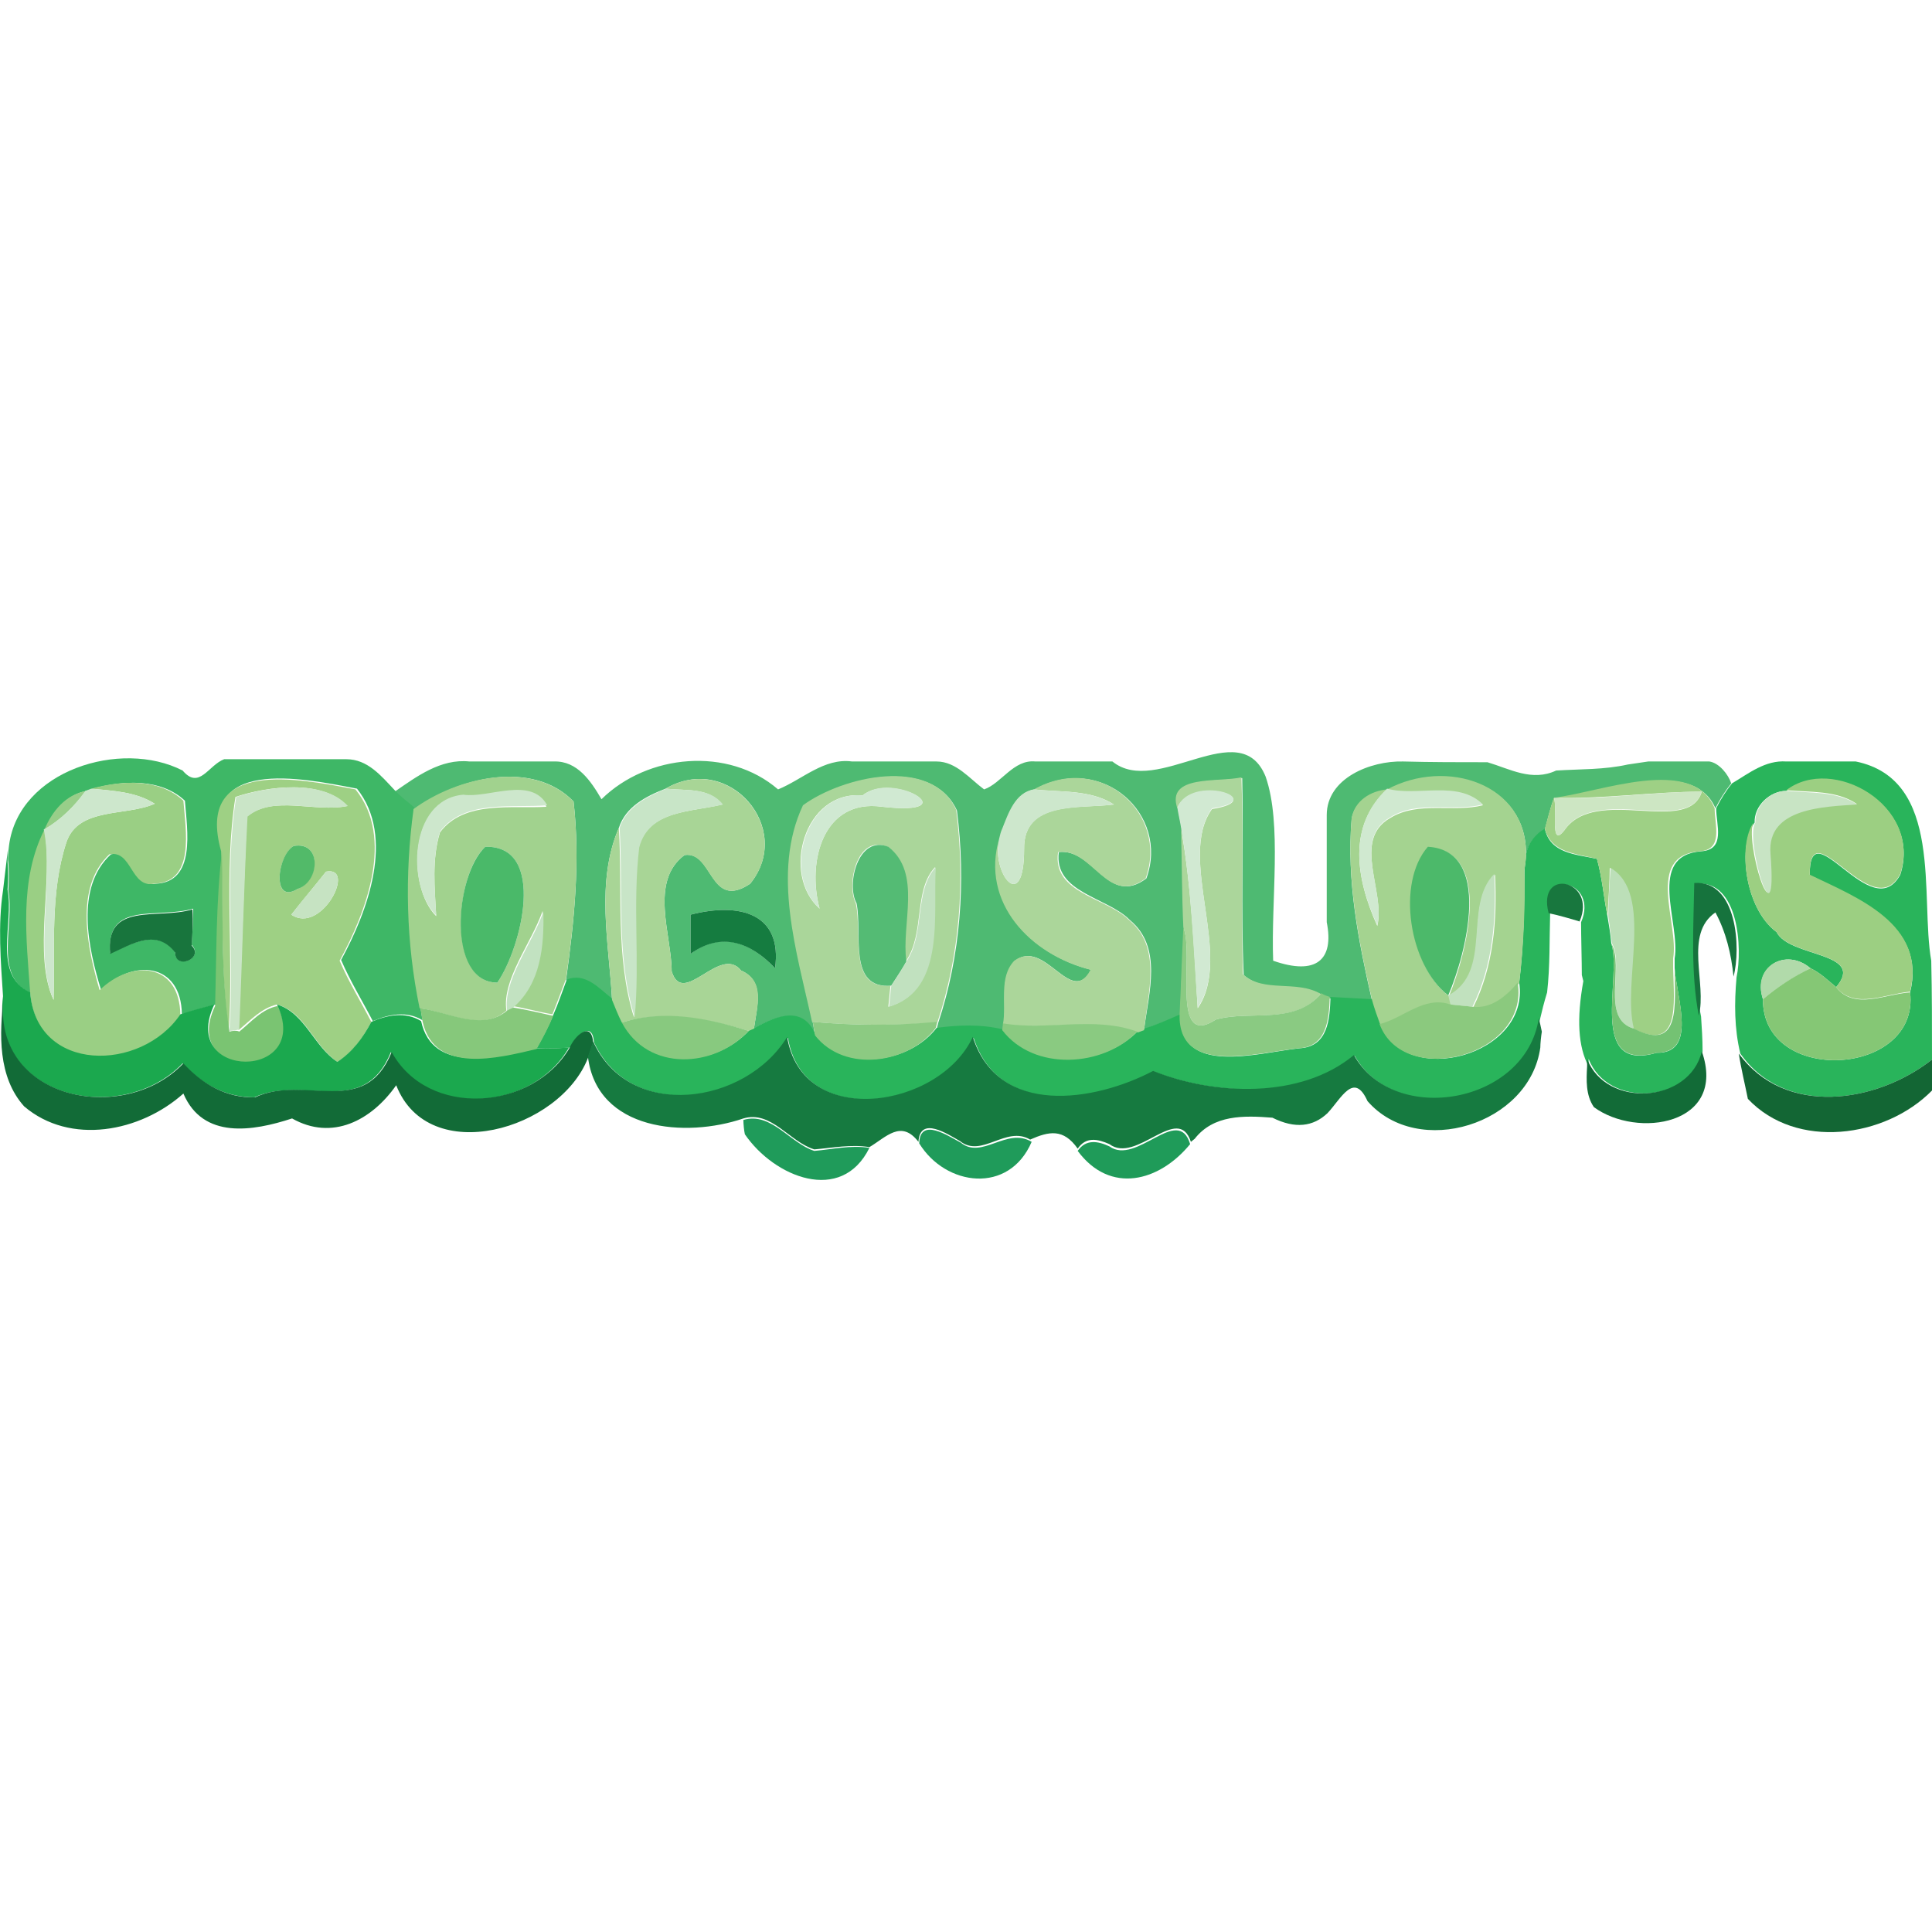 <svg:svg xmlns:svg="http://www.w3.org/2000/svg" height="810" id="Layer_1" style="enable-background:new 0 0 256 256;" version="1.1" viewBox="0 0 256 256" width="810" x="0px" xml:space="preserve" y="0px"><desc>schwesterseiten.com - Deutschlands f&#252;hrender Index f&#252;r Casino-Schwesterseite</desc><title>Crocoslots Casino auf https://schwesterseiten.com/crocoslots-com/</title><svg:style type="text/css">.st0{fill:#1BA84E;} .st1{fill:#4EBA72;} .st2{fill:#3EB766;} .st3{fill:#29B45B;} .st4{fill:#A1D28E;} .st5{fill:#AAD69A;} .st6{fill:#ABD69B;} .st7{fill:#A4D390;} .st8{fill:#9ACF84;} .st9{fill:#9ED084;} .st10{fill:#A8D596;} .st11{fill:#ABD69A;} .st12{fill:#9ED085;} .st13{fill:#9CCF82;} .st14{fill:#98CE89;} .st15{fill:#CDE7CC;} .st16{fill:#CAE5C7;} .st17{fill:#C8E5C7;} .st18{fill:#D0E9D2;} .st19{fill:#D1E9D2;} .st20{fill:#D0E9D0;} .st21{fill:#CDE6C3;} .st22{fill:#C8E4C4;} .st23{fill:#52BA69;} .st24{fill:#4AB969;} .st25{fill:#54BB74;} .st26{fill:#4CB96A;} .st27{fill:#7AC472;} .st28{fill:#C6E3C2;} .st29{fill:#C1E1BF;} .st30{fill:#BCDFB8;} .st31{fill:#C1E1BE;} .st32{fill:#18773E;} .st33{fill:#16733D;} .st34{fill:#18753D;} .st35{fill:#C2E2C1;} .st36{fill:#157C40;} .st37{fill:#8ACA82;} .st38{fill:#74C273;} .st39{fill:#B1DAAA;} .st40{fill:#85C775;} .st41{fill:#8BC97E;} .st42{fill:#126B37;} .st43{fill:#86C87B;} .st44{fill:#88C97F;} .st45{fill:#8CCA82;} .st46{fill:#8ACA81;} .st47{fill:#167A40;} .st48{fill:#136634;} .st49{fill:#1F9B5A;} .st50{fill:#1F9B59;}</svg:style><svg:g><svg:path class="st0" d="M1.1,112.2L1.1,112.2C1.1,112.2,1.1,112.2,1.1,112.2L1.1,112.2z"/><svg:path class="st1" d="M76,106.2c0.9,7.9,0.1,15.8-1,23.7c2.5-0.9,4.3,1.3,6.1,2.6c-0.4-7.5-2.2-15.6,0.9-22.8 c0.9-2.8,3.6-4.2,6.2-5.2c8.4-4.9,17.1,5.3,11.2,12.6c-5.4,3.6-4.9-4.4-8.7-3.8c-4.7,3.5-1.7,10.6-1.7,15.4 c1.5,4.9,6.4-3.6,9.2-0.1c3.2,1.4,2.1,4.8,1.7,7.7c2.9-1.7,6.5-3,8.1,1c-0.1-0.5-0.2-1.4-0.3-1.8c-2-9.2-5.4-19.8-1.2-28.7 c5.2-3.9,17-6.6,20.3,0.6c1.2,9.4,0.5,19.2-2.5,28.2l-0.2,0.8c2.9-0.4,5.9-0.4,8.8,0.2l0.1-0.9c0.4-2.8-0.6-6.2,1.5-8.4 c4-3,7.4,6.2,10.1,1.2c-8-2-14.6-8.9-12.1-17.4c0.1-0.4,0.2-0.9,0.4-1.3c0.8-2,1.7-4.8,4.2-5.2c8.9-4.9,17.9,3.3,14.8,11.8 c-5.1,3.8-6.9-4-11.6-3.5c-0.7,5.4,6.5,6,9.4,9c4.4,3.6,2.5,9.7,1.9,14.5c1.6-0.6,3.2-1.2,4.8-1.9c0.1-3.8,0.3-7.7,0.5-11.5 c-0.2-4.4-0.2-8.8-0.3-13.1c-0.1-0.7-0.4-2-0.5-2.7c-1.5-4.5,5.5-3.5,8.5-4.1c0.2,8.7-0.2,17.4,0.2,26.1c2.8,2.5,7.2,0.8,10.3,2.6 c0.3,0.1,0.9,0.4,1.1,0.5c1.8,0.1,3.7,0.2,5.6,0.3c-1.8-7.9-3.4-15.9-2.7-24.1c0.4-2.3,2.5-3.5,4.7-3.8c7.8-4.2,18.6-0.8,18.4,8.6 c0.3-1.4,1.1-2.6,2.5-3.4c0.4-1.4,0.7-2.8,1.2-4.1c6.1-0.7,18.4-5.7,21.4,1.3c0.6-1.2,1.3-2.3,2.1-3.3c-0.4-1.2-1.6-2.7-2.9-2.9 c-2.7,0-5.4,0-8.1,0c-0.7,0.1-2,0.3-2.7,0.4c-3.1,0.7-6.3,0.6-9.5,0.8c-3.2,1.5-6.1-0.2-9.1-1.1c-3.7,0-7.5,0-11.2-0.1 c-4.3-0.1-10.1,2.2-10.1,7.1c0,4.7,0,9.5,0,14.2c1,5-1.4,7.1-7.1,5.1c-0.3-8,1.2-18.1-1-24.4c-3.4-8.4-14.4,2.8-20.3-2 c-3.4,0-6.8,0-10.2,0c-2.9-0.3-4.5,2.9-6.8,3.7c-1.9-1.4-3.7-3.7-6.3-3.7c-3.7,0-7.5,0-11.2,0c-3.7-0.5-6.6,2.4-9.8,3.7 c-6.6-5.7-17.3-4.7-23.4,1.3c-1.4-2.4-3.2-5.1-6.3-5c-3.7,0-7.5,0-11.2,0c-3.8-0.4-7,2-9.9,4c0.8,0.9,1.8,1.6,2.7,2.4 C60.5,103,70.6,100.6,76,106.2z M102.7,128.3c-3.2-3.4-7.1-5-11.2-1.9l0-5.2C98.1,119.5,103.7,121.1,102.7,128.3z"/><svg:path class="st2" d="M1.1,114.3c0.1,1.2,0.1,2.4,0,3.7c0.9,4.5-2.1,11.3,3,13.6c-0.4-7.2-1.5-15,1.9-21.7c1-2.4,2.8-4.6,5.5-5.1 l0.8-0.3c4-1.1,9-1.4,12.2,1.6c0.3,3.9,1.5,10.8-3.9,11c-3,0.6-2.9-4.6-5.9-3.9c-4.8,4.4-3,12.5-1.3,18c4.2-4.2,10.6-3.7,10.7,3.2 c1.5-0.5,3-0.9,4.5-1.3c0.2-6.8,0.1-13.6,0.9-20.4c-3.5-12.6,10.5-9.6,17.8-8.2c5.1,6.4,1.4,16.3-2.1,22.7c1.2,2.8,2.8,5.4,4.2,8.1 c2.1-0.9,4.5-1.4,6.6-0.1c-0.1-0.4-0.2-1.3-0.3-1.8c-1.8-8.7-2-17.6-0.8-26.4c-0.9-0.8-1.9-1.5-2.7-2.4c-1.7-1.8-3.5-4-6.3-4 c-5.4,0-10.8,0-16.2,0c-2.1,0.8-3.3,4.1-5.5,1.5c-8.2-4.2-21.7,0-23,9.9c0,0,0,0,0,0c0,0,0,0,0,0C1.1,112.9,1,113.6,1.1,114.3z M25.4,125.2c1.7,1.8-2.2,3.4-2.2,0.9c-2.5-3.1-5.7-1-8.6,0.2c-0.6-7,6.3-4.5,11-5.9C25.6,122,25.5,123.6,25.4,125.2z"/><svg:path class="st3" d="M256,140.4c0-4.4,0-8.8-0.1-13.1c-1.5-8.5,1.7-24-10-26.4c-3.1,0-6.1,0-9.2,0c-2.8-0.2-5,1.6-7.2,2.9 c-0.8,1-1.5,2.1-2.1,3.3c0,2.2,1.3,5.5-2,5.7c-7.3,0.6-2.7,9.5-3.5,14.2c0,0.4,0,0.8,0,1.3c0.3,4.1,3,11.3-2.4,11.2 c-9.2,2.7-4.5-10-6-14.5c-0.1-1.2-0.3-2.4-0.5-3.6c-0.5-2.5-0.7-5.1-1.4-7.6c-2.8-0.6-6.2-0.7-6.9-4c-1.4,0.8-2.2,2-2.5,3.4 c0,0.6-0.1,1.3-0.2,2c0,5-0.1,10-0.7,15c1.5,9.7-15.2,14.1-18.3,5.5c-0.4-1.1-0.8-2.2-1.1-3.3c-1.9-0.1-3.7-0.2-5.6-0.3 c-0.1,2.9-0.3,6.6-4.1,6.8c-5.6,0.6-16,3.8-15.8-4.5c-1.6,0.7-3.2,1.4-4.8,1.9l-0.8,0.3c-4.6,4.7-13.7,5.3-17.9-0.2 c-2.9-0.7-5.9-0.6-8.8-0.2c-3.6,4.7-12.1,5.9-16,1c-1.6-4-5.1-2.7-8.1-1l-0.7,0.3c-4.5,4.9-13.3,5.5-16.8-1.1c-0.5-1-0.9-1.9-1.3-3 c-1.8-1.4-3.6-3.6-6.1-2.6c-0.6,1.6-1.1,3.1-1.8,4.7c-0.6,1.5-1.4,3-2.2,4.4c1.5,0.1,3,0,4.5-0.1c0.6-1.5,2.9-3.7,3.1-0.7 c4.9,10.6,20.2,8.3,25.7-0.6c2,12.3,20.2,9.4,24.6,0c3.4,10.6,16.1,8.6,23.9,4.5c8,3.1,19.5,3.8,26.6-2.1 c5.3,9.5,22.8,6.5,24.5-4.6c0.3-1.3,0.6-2.5,1-3.8c0.4-3.5,0.3-7,0.4-10.4c-1.6-6.2,6.5-4.4,4.1,1.1c0,1.8,0.1,5.3,0.1,7l0.2,0.8 c-0.9,5-0.7,8.7,0.7,11.3l0-1c2.5,6.6,13.6,5.9,15.1-1c0-1.6-0.1-3.1-0.2-4.6c-1.2-5.8-0.8-11.8-0.6-17.6c5.6-0.5,6.1,8.6,5.3,12.4 c-0.3,3.4-0.3,6.8,0.5,10.1C236.5,148,248.6,146.2,256,140.4z M232.5,109c-0.1-2.2,2-4.2,4.2-4.2c6.1-4.7,18,2,15.1,11.1 c-3.8,7-12.1-9-12,0.1c6.2,3,15.5,6.5,13.3,15.5c1.3,11.2-19.6,12.4-19.5,0.9c-1.4-4.3,3-6.9,6.3-4.1c1.3,0.6,2.3,1.6,3.4,2.5 c4-4.7-6.2-3.9-7.9-7.3C231.2,120.4,230.2,112,232.5,109z"/><svg:path class="st4" d="M76,106.2c-5.5-5.6-15.5-3.2-21.2,1c-1.2,8.8-1,17.7,0.8,26.4c3.8,0.5,8.3,3.2,11.5,0.3 c-0.6-4.1,3.3-8.9,4.8-13.2c0.1,4.5-0.3,9.5-4,12.6c1.8,0.3,3.5,0.8,5.3,1.1c0.6-1.5,1.2-3.1,1.8-4.7C76.1,122,76.9,114.1,76,106.2 z M65.9,130.2c-6.6,0-5.7-14.2-1.6-18C72.5,112,69.1,125.6,65.9,130.2z M58.3,110.3c-1.1,3.6-0.7,7.4-0.5,11.1 c-3.9-3.9-3.6-15.4,3.6-16c3.3,0.5,9-2.6,11,1.5C67.9,107.2,61.5,106,58.3,110.3z"/><svg:path class="st5" d="M124.2,135.5c3-9,3.7-18.8,2.5-28.2c-3.3-7.2-15.1-4.4-20.3-0.6c-4.2,8.9-0.8,19.5,1.2,28.7 C113.2,135.9,118.7,135.9,124.2,135.5z M108.6,120.4c-5.1-4.5-2.1-15.7,5.7-15c4-3.3,14.1,2.8,2.6,1.5 C109.1,105.8,106.9,114.1,108.6,120.4z M113.4,119.7c-1.3-2.6,0.2-9.2,4.2-7.5c4.5,3.5,1.7,10.2,2.4,15.2c2.6-3.7,1-9.4,3.9-12.5 c-0.4,6,1.4,16.3-6.2,18.5c0.1-0.7,0.2-2.1,0.3-2.8C112.3,131.1,114.3,123.7,113.4,119.7z"/><svg:path class="st6" d="M161.1,135.1c4.6-1.3,10.4,0.8,13.9-3.4c-3.2-1.9-7.6-0.1-10.3-2.6c-0.3-8.7,0.1-17.4-0.2-26.1 c-3.1,0.7-10-0.4-8.5,4.1c1.8-4.6,12.4-1.1,4.6,0.1c-4.7,6.5,2.9,19.5-1.9,26.4c-0.5-7.9-0.8-15.9-2.2-23.8 c0.1,4.4,0.1,8.8,0.3,13.1C158.3,126.5,155,139.1,161.1,135.1z"/><svg:path class="st7" d="M183.8,104.6c4,1.1,9.4-1.2,12.7,2.1c-3.9,1-8.6-0.6-12.3,1.7c-5.1,2.9-0.6,9.8-1.7,14.3 C179.7,116.5,178.5,109.5,183.8,104.6c-2.2,0.2-4.3,1.5-4.7,3.8c-0.7,8.1,0.9,16.2,2.7,24.1c0.3,1.1,0.7,2.2,1.1,3.3 c3.2-0.8,5.9-3.8,9.4-2.6c-0.1-0.3-0.2-0.9-0.3-1.2c-5.2-4-6.9-15-2.7-19.7c8.6,0.5,5,14.1,2.7,19.7c6-3.2,1.8-12,6.1-16.1 c0.3,6-0.2,12.2-2.9,17.6c2.5,0.3,4.5-1.4,6.1-3.2c0.6-5,0.8-10,0.7-15c0.1-0.7,0.2-1.4,0.2-2C202.4,103.8,191.6,100.4,183.8,104.6 z"/><svg:path class="st8" d="M13.2,131.2c-1.6-5.5-3.4-13.6,1.3-18c3-0.6,2.8,4.5,5.9,3.9c5.5-0.2,4.2-7.1,3.9-11c-3.2-3-8.2-2.7-12.2-1.6 c2.9,0.3,5.9,0.4,8.4,2c-3.8,1.7-10.1,0.4-11.7,5.1c-2.2,6.7-1.5,13.9-1.7,20.9c-2.8-6,0-15.6-1.2-22.6c-3.4,6.7-2.4,14.5-1.9,21.7 c0.8,10.7,14.6,10.6,19.9,2.9C23.8,127.5,17.4,127.1,13.2,131.2z"/><svg:path class="st9" d="M47.1,104.6c-7.3-1.4-21.3-4.3-17.8,8.2c0.3,7.9-0.1,15.9,1,23.8c0.7-10.3-0.7-21.1,0.9-31 c4.2-1.4,11.5-2.4,14.8,1.2c-4.3,0.9-9.8-1.5-13.3,1.4c-0.4,9.4-0.7,18.9-1.1,28.3c1.6-1.3,3-2.9,5.1-3.4c3.7,1,4.9,5.5,8,7.6 c2-1.2,3.4-3.2,4.5-5.3c-1.4-2.7-3-5.3-4.2-8.1C48.5,120.9,52.3,111,47.1,104.6z M38.9,112.1c3.8-0.7,3.4,4.7,0.5,5.7 C36,119.9,36.7,113.5,38.9,112.1z M38.6,121.2c1.5-1.9,3.1-3.8,4.6-5.7C47.3,114.7,42.6,123.9,38.6,121.2z"/><svg:path class="st10" d="M98.2,128.6c-2.8-3.5-7.7,5-9.2,0.1c0-4.8-3-11.9,1.7-15.4c3.8-0.5,3.3,7.4,8.7,3.8 c5.9-7.2-2.8-17.5-11.2-12.6c2.6,0.3,5.7-0.2,7.5,2.1c-4,1-9.8,0.7-11.1,5.7c-0.9,7.4,0.1,15-0.6,22.5c-2.5-8.1-1.5-16.8-2-25.1 c-3.1,7.2-1.3,15.3-0.9,22.8c0.4,1,0.8,2,1.3,3c5.5-1.7,11.4-0.5,16.8,1.1l0.7-0.3C100.3,133.4,101.5,130,98.2,128.6z"/><svg:path class="st11" d="M149.6,121.9c-3-3-10.2-3.5-9.4-9c4.6-0.6,6.5,7.3,11.6,3.5c3.1-8.5-5.9-16.8-14.8-11.8c3.6,0.4,7.5,0,10.6,2 c-4.5,0.6-12-0.6-11.9,5.9c0,8.8-4.4,3.2-3.3-1.4c-2.5,8.5,4.1,15.4,12.1,17.4c-2.6,5-6-4.2-10.1-1.2c-2.1,2.2-1,5.6-1.5,8.4 c5.9,0.9,12-1,17.9,1.1l0.8-0.3C152.1,131.6,154,125.5,149.6,121.9z"/><svg:path class="st12" d="M205.9,105.7c6.5,0.2,13.1-0.8,19.6-0.8c-1.8,5.9-14-0.9-18.2,5.1C205.3,112.6,206.4,107,205.9,105.7 c-0.5,1.4-0.8,2.7-1.2,4.1c0.8,3.2,4.1,3.3,6.9,4c0.7,2.5,0.9,5.1,1.4,7.6c0.1-1.6,0.3-4.8,0.3-6.4c5.8,3.4,1.5,15.2,3.1,21.3 c6.3,3.2,5.4-3.3,5.3-8c0-0.5,0-0.9,0-1.3c0.8-4.7-3.8-13.6,3.5-14.2c3.2-0.2,2-3.5,2-5.7C224.3,100,212,105,205.9,105.7z"/><svg:path class="st13" d="M235.4,123.5c1.8,3.4,11.9,2.6,7.9,7.3c2.4,3,6.5,0.9,9.8,0.6c2.2-9-7.1-12.5-13.3-15.5 c-0.1-9,8.3,6.9,12-0.1c2.9-9.1-9-15.8-15.1-11.1c3.2,0.3,6.6,0,9.3,1.8c-4.2,0.2-12,0.4-11.5,6.5c1,13-3.5-2-2.1-4.1 C230.2,112,231.2,120.4,235.4,123.5z"/><svg:path class="st14" d="M11.4,104.8c-2.7,0.5-4.5,2.7-5.5,5.1C8.1,108.6,9.9,106.8,11.4,104.8z"/><svg:path class="st15" d="M7.1,132.5c0.2-6.9-0.5-14.1,1.7-20.9c1.6-4.7,7.9-3.4,11.7-5.1c-2.5-1.6-5.5-1.7-8.4-2l-0.8,0.3 c-1.5,2.1-3.3,3.9-5.5,5.1C7.2,117,4.4,126.5,7.1,132.5z"/><svg:path class="st15" d="M61.4,105.3c-7.2,0.6-7.6,12.1-3.6,16c-0.2-3.7-0.6-7.5,0.5-11.1c3.2-4.3,9.6-3.1,14.2-3.5 C70.4,102.8,64.7,105.8,61.4,105.3z"/><svg:path class="st16" d="M32.8,108.2c3.5-2.9,9-0.5,13.3-1.4c-3.3-3.6-10.6-2.6-14.8-1.2c-1.6,9.9-0.2,20.7-0.9,31 c0.3,0,1-0.1,1.3-0.2C32.1,127.1,32.3,117.6,32.8,108.2z"/><svg:path class="st17" d="M84.7,112.3c1.3-5,7-4.7,11.1-5.7c-1.8-2.3-4.9-1.8-7.5-2.1c-2.5,1-5.3,2.4-6.2,5.2c0.5,8.4-0.5,17,2,25.1 C84.8,127.4,83.8,119.8,84.7,112.3z"/><svg:path class="st18" d="M116.9,106.9c11.5,1.3,1.4-4.9-2.6-1.5c-7.7-0.7-10.7,10.5-5.7,15C106.9,114.1,109.1,105.8,116.9,106.9z"/><svg:path class="st15" d="M135.7,112.5c-0.1-6.4,7.4-5.3,11.9-5.9c-3.2-2-7-1.6-10.6-2c-2.5,0.4-3.4,3.2-4.2,5.2 c-0.2,0.4-0.3,0.9-0.4,1.3C131.3,115.7,135.7,121.3,135.7,112.5z"/><svg:path class="st19" d="M160.6,107.1c7.8-1.1-2.7-4.7-4.6-0.1c0.1,0.7,0.4,2,0.5,2.7c1.4,7.9,1.6,15.8,2.2,23.8 C163.5,126.6,155.9,113.7,160.6,107.1z"/><svg:path class="st20" d="M182.5,122.6c1.1-4.5-3.4-11.4,1.7-14.3c3.6-2.3,8.3-0.7,12.3-1.7c-3.3-3.3-8.7-1-12.7-2.1 C178.5,109.5,179.7,116.5,182.5,122.6z"/><svg:path class="st21" d="M207.3,110c4.1-6.1,16.4,0.7,18.2-5.1c-6.5,0-13.1,1.1-19.6,0.8C206.4,107,205.3,112.6,207.3,110z"/><svg:path class="st22" d="M234.6,113.1c-0.5-6.1,7.2-6.2,11.5-6.5c-2.8-1.8-6.2-1.5-9.3-1.8c-2.2-0.1-4.3,2-4.2,4.2 C231.1,111.1,235.6,126.1,234.6,113.1z"/><svg:path class="st23" d="M38.9,112.1c-2.2,1.3-2.9,7.8,0.5,5.7C42.4,116.9,42.7,111.4,38.9,112.1z"/><svg:path class="st24" d="M64.3,112.2c-4.1,3.9-5.1,18,1.6,18C69.1,125.6,72.5,112,64.3,112.2z"/><svg:path class="st25" d="M118.1,130.6c0.7-1.1,1.4-2.1,2-3.2c-0.7-5,2.1-11.7-2.4-15.2c-4-1.6-5.6,5-4.2,7.5 C114.3,123.7,112.3,131.1,118.1,130.6z"/><svg:path class="st26" d="M189.2,112.2c-4.2,4.8-2.5,15.7,2.7,19.7C194.3,126.3,197.8,112.7,189.2,112.2z"/><svg:path class="st27" d="M30.4,136.7c-1.2-7.9-0.8-15.9-1-23.8c-0.8,6.8-0.7,13.6-0.9,20.4c-4.8,10.1,13.1,10,8.3,0 c-2.1,0.4-3.5,2.1-5.1,3.4C31.4,136.5,30.7,136.6,30.4,136.7z"/><svg:path class="st28" d="M43.2,115.5c-1.5,1.9-3.1,3.7-4.6,5.7C42.6,123.9,47.3,114.7,43.2,115.5z"/><svg:path class="st29" d="M117.8,133.4c7.6-2.2,5.8-12.5,6.2-18.5c-2.9,3.1-1.4,8.9-3.9,12.5c-0.6,1.1-1.3,2.1-2,3.2 C118,131.3,117.9,132.7,117.8,133.4z"/><svg:path class="st30" d="M216.5,136.3c-1.6-6.1,2.7-17.9-3.1-21.3c-0.1,1.6-0.3,4.8-0.3,6.4c0.2,1.2,0.3,2.4,0.5,3.6 C215.3,128.1,212,135,216.5,136.3z"/><svg:path class="st31" d="M198,115.8c-4.2,4.2-0.1,12.9-6.1,16.1c0.1,0.3,0.2,0.9,0.3,1.2c0.7,0.1,2.1,0.2,2.9,0.3 C197.8,128,198.3,121.8,198,115.8z"/><svg:path class="st32" d="M205.2,121c1.4,0.3,2.8,0.7,4.1,1.1C211.7,116.6,203.6,114.8,205.2,121z"/><svg:path class="st33" d="M224.5,117c-0.1,5.8-0.5,11.8,0.6,17.6c1.1-4.3-2-10.8,2.2-13.7c1.4,2.6,2.1,5.5,2.4,8.5 C230.7,125.7,230.2,116.6,224.5,117z"/><svg:path class="st0" d="M24.2,140.9c2.5,2.7,5.6,4.5,9.5,4.5c6.6-3,14.5,2.9,18.1-6c4.8,8.9,18.7,7.9,23.6-0.6c-1.5,0.1-3,0.2-4.5,0.1 c-5.2,1.2-13.6,3.4-15.1-3.6c-2.1-1.3-4.5-0.8-6.6,0.1c-1.1,2.1-2.5,4-4.5,5.3c-3.1-2-4.3-6.5-8-7.6c4.8,10.1-13.1,10.1-8.3,0 c-1.5,0.4-3,0.8-4.5,1.3c-5.2,7.7-19.1,7.8-19.9-2.9c-5.1-2.4-2.1-9.2-3-13.6c0.1-1.2,0.1-2.4,0-3.7c0-0.7,0-1.4,0.1-2.1L0.4,118 c-0.7,4.6-0.3,9.4,0,14C-1.3,145.6,16.2,149.3,24.2,140.9z"/><svg:path class="st34" d="M14.6,126.4c2.9-1.3,6.1-3.4,8.6-0.2c0,2.4,3.9,0.8,2.2-0.9c0.1-1.6,0.2-3.2,0.1-4.8 C20.9,121.9,13.9,119.4,14.6,126.4z"/><svg:path class="st35" d="M72,120.8c-1.5,4.3-5.4,9.1-4.8,13.2l0.8-0.5C71.7,130.3,72.1,125.3,72,120.8z"/><svg:path class="st36" d="M91.5,121.2l0,5.2c4.1-3,8-1.5,11.2,1.9C103.7,121.1,98.1,119.5,91.5,121.2z"/><svg:path class="st37" d="M161.1,135.1c-6.1,4-2.8-8.6-4.3-12.2c-0.2,3.8-0.3,7.7-0.5,11.5c-0.2,8.2,10.1,5.1,15.8,4.5 c3.7-0.2,4-3.8,4.1-6.8c-0.3-0.1-0.9-0.3-1.1-0.5C171.5,135.9,165.7,133.8,161.1,135.1z"/><svg:path class="st38" d="M216.5,136.3c-4.5-1.3-1.2-8.2-3-11.3c1.5,4.5-3.2,17.1,6,14.5c5.4,0,2.7-7.2,2.4-11.2 C221.9,133,222.8,139.5,216.5,136.3z"/><svg:path class="st38" d="M221.8,128.3c0-0.4,0-0.9,0-1.3C221.8,127.3,221.8,127.8,221.8,128.3z"/><svg:path class="st39" d="M233.6,132.4c1.9-1.6,4.1-3,6.3-4.1C236.6,125.5,232.1,128.1,233.6,132.4z"/><svg:path class="st40" d="M243.3,130.8c-1.1-0.9-2.1-1.9-3.4-2.5c-2.3,1.1-4.4,2.5-6.3,4.1c-0.1,11.5,20.8,10.3,19.5-0.9 C249.8,131.7,245.7,133.9,243.3,130.8z"/><svg:path class="st41" d="M195.1,133.4c-0.7-0.1-2.1-0.2-2.9-0.3c-3.5-1.2-6.2,1.8-9.4,2.6c3.2,8.6,19.9,4.2,18.3-5.5 C199.6,132,197.6,133.7,195.1,133.4z"/><svg:path class="st42" d="M75.5,138.8c-4.9,8.4-18.8,9.4-23.6,0.6c-3.6,8.9-11.5,2.9-18.1,6c-3.9,0.1-7-1.8-9.5-4.5 c-8,8.4-25.5,4.7-23.8-8.8c-0.6,4.9-0.8,10.6,2.7,14.5c6.1,5.2,15.4,3.4,21.1-1.7c2.6,6.1,9.2,5,14.4,3.3c5.3,3,10.5,0.3,13.8-4.4 c4.3,11,21.7,5.9,25.4-3.6c0.2-0.5,0.5-1.5,0.7-2C78.4,135.1,76.1,137.3,75.5,138.8z"/><svg:path class="st43" d="M67.2,133.9c-3.3,2.8-7.7,0.2-11.5-0.3c0.1,0.4,0.2,1.3,0.3,1.8c1.6,7,10,4.8,15.1,3.6 c0.8-1.4,1.6-2.9,2.2-4.4c-1.8-0.4-3.5-0.8-5.3-1.1L67.2,133.9z"/><svg:path class="st44" d="M82.4,135.5c3.5,6.6,12.3,6,16.8,1.1C93.8,134.9,87.9,133.7,82.4,135.5z"/><svg:path class="st45" d="M107.7,135.4c0.1,0.5,0.2,1.4,0.3,1.8c3.9,5,12.4,3.8,16-1l0.2-0.8C118.7,135.9,113.2,135.9,107.7,135.4z"/><svg:path class="st46" d="M132.9,135.6l-0.1,0.9c4.2,5.5,13.4,4.9,17.9,0.2C144.9,134.6,138.8,136.6,132.9,135.6z"/><svg:path class="st47" d="M179.4,139.8c-7.1,5.9-18.6,5.3-26.6,2.1c-7.8,4.1-20.5,6.1-23.9-4.5c-4.4,9.5-22.6,12.3-24.6,0 c-5.5,9-20.9,11.2-25.7,0.6c-0.2,0.5-0.5,1.5-0.7,2c1.2,9.9,13,10.8,20.6,8.2c3.7-1.1,6.1,3.1,9.4,4.1c2.4-0.2,4.9-0.7,7.3-0.3 c2.2-1.3,4.2-3.7,6.5-0.7c0.2-3.5,3.9-1,5.5-0.1c2.9,2.3,6.1-2.1,9.3-0.2c2.5-1.1,4.4-1.5,6.3,1.2c1.1-1.6,2.6-1.3,4.2-0.6 c3.6,2.7,9.1-5.5,10.8-0.3l0.5-0.4c2.5-3.2,6.5-3.1,10.3-2.8c3,1.5,5.4,1.2,7.3-0.6c1.8-1.9,3.5-5.6,5.3-1.6 c6.7,7.7,21.5,3.1,22.9-7.1c0-0.5,0.1-1.5,0.2-2.1c-0.1-0.5-0.3-1.4-0.4-1.8C202.2,146.3,184.7,149.3,179.4,139.8z"/><svg:path class="st42" d="M210.3,140.3l0,1c-0.1,1.8-0.2,3.8,0.9,5.4c5.7,4.2,17.7,2.4,14.3-7.4C223.9,146.2,212.8,146.9,210.3,140.3z"/><svg:path class="st48" d="M256,140.4c-7.4,5.8-19.5,7.6-25.6-0.8c0.3,2,0.8,4,1.2,6c6.4,6.8,18.2,5.2,24.4-1.1c0-0.5,0-1.5,0-2 C256,141.9,256,140.9,256,140.4z"/><svg:path class="st49" d="M107.9,152.5c-3.2-1-5.7-5.2-9.4-4.1c0,0.5,0.1,1.5,0.2,1.9c3.9,5.7,12.8,9.3,16.5,1.8 C112.7,151.7,110.3,152.3,107.9,152.5z"/><svg:path class="st49" d="M127.3,151.4c-1.7-0.9-5.4-3.4-5.5,0.1c3.5,5.7,11.9,6.8,14.9-0.2C133.4,149.3,130.1,153.7,127.3,151.4z"/><svg:path class="st50" d="M147,151.9c-1.5-0.7-3.1-1-4.2,0.6c4.3,5.8,10.8,4.1,14.9-0.9C156.1,146.3,150.6,154.5,147,151.9z"/></svg:g></svg:svg>